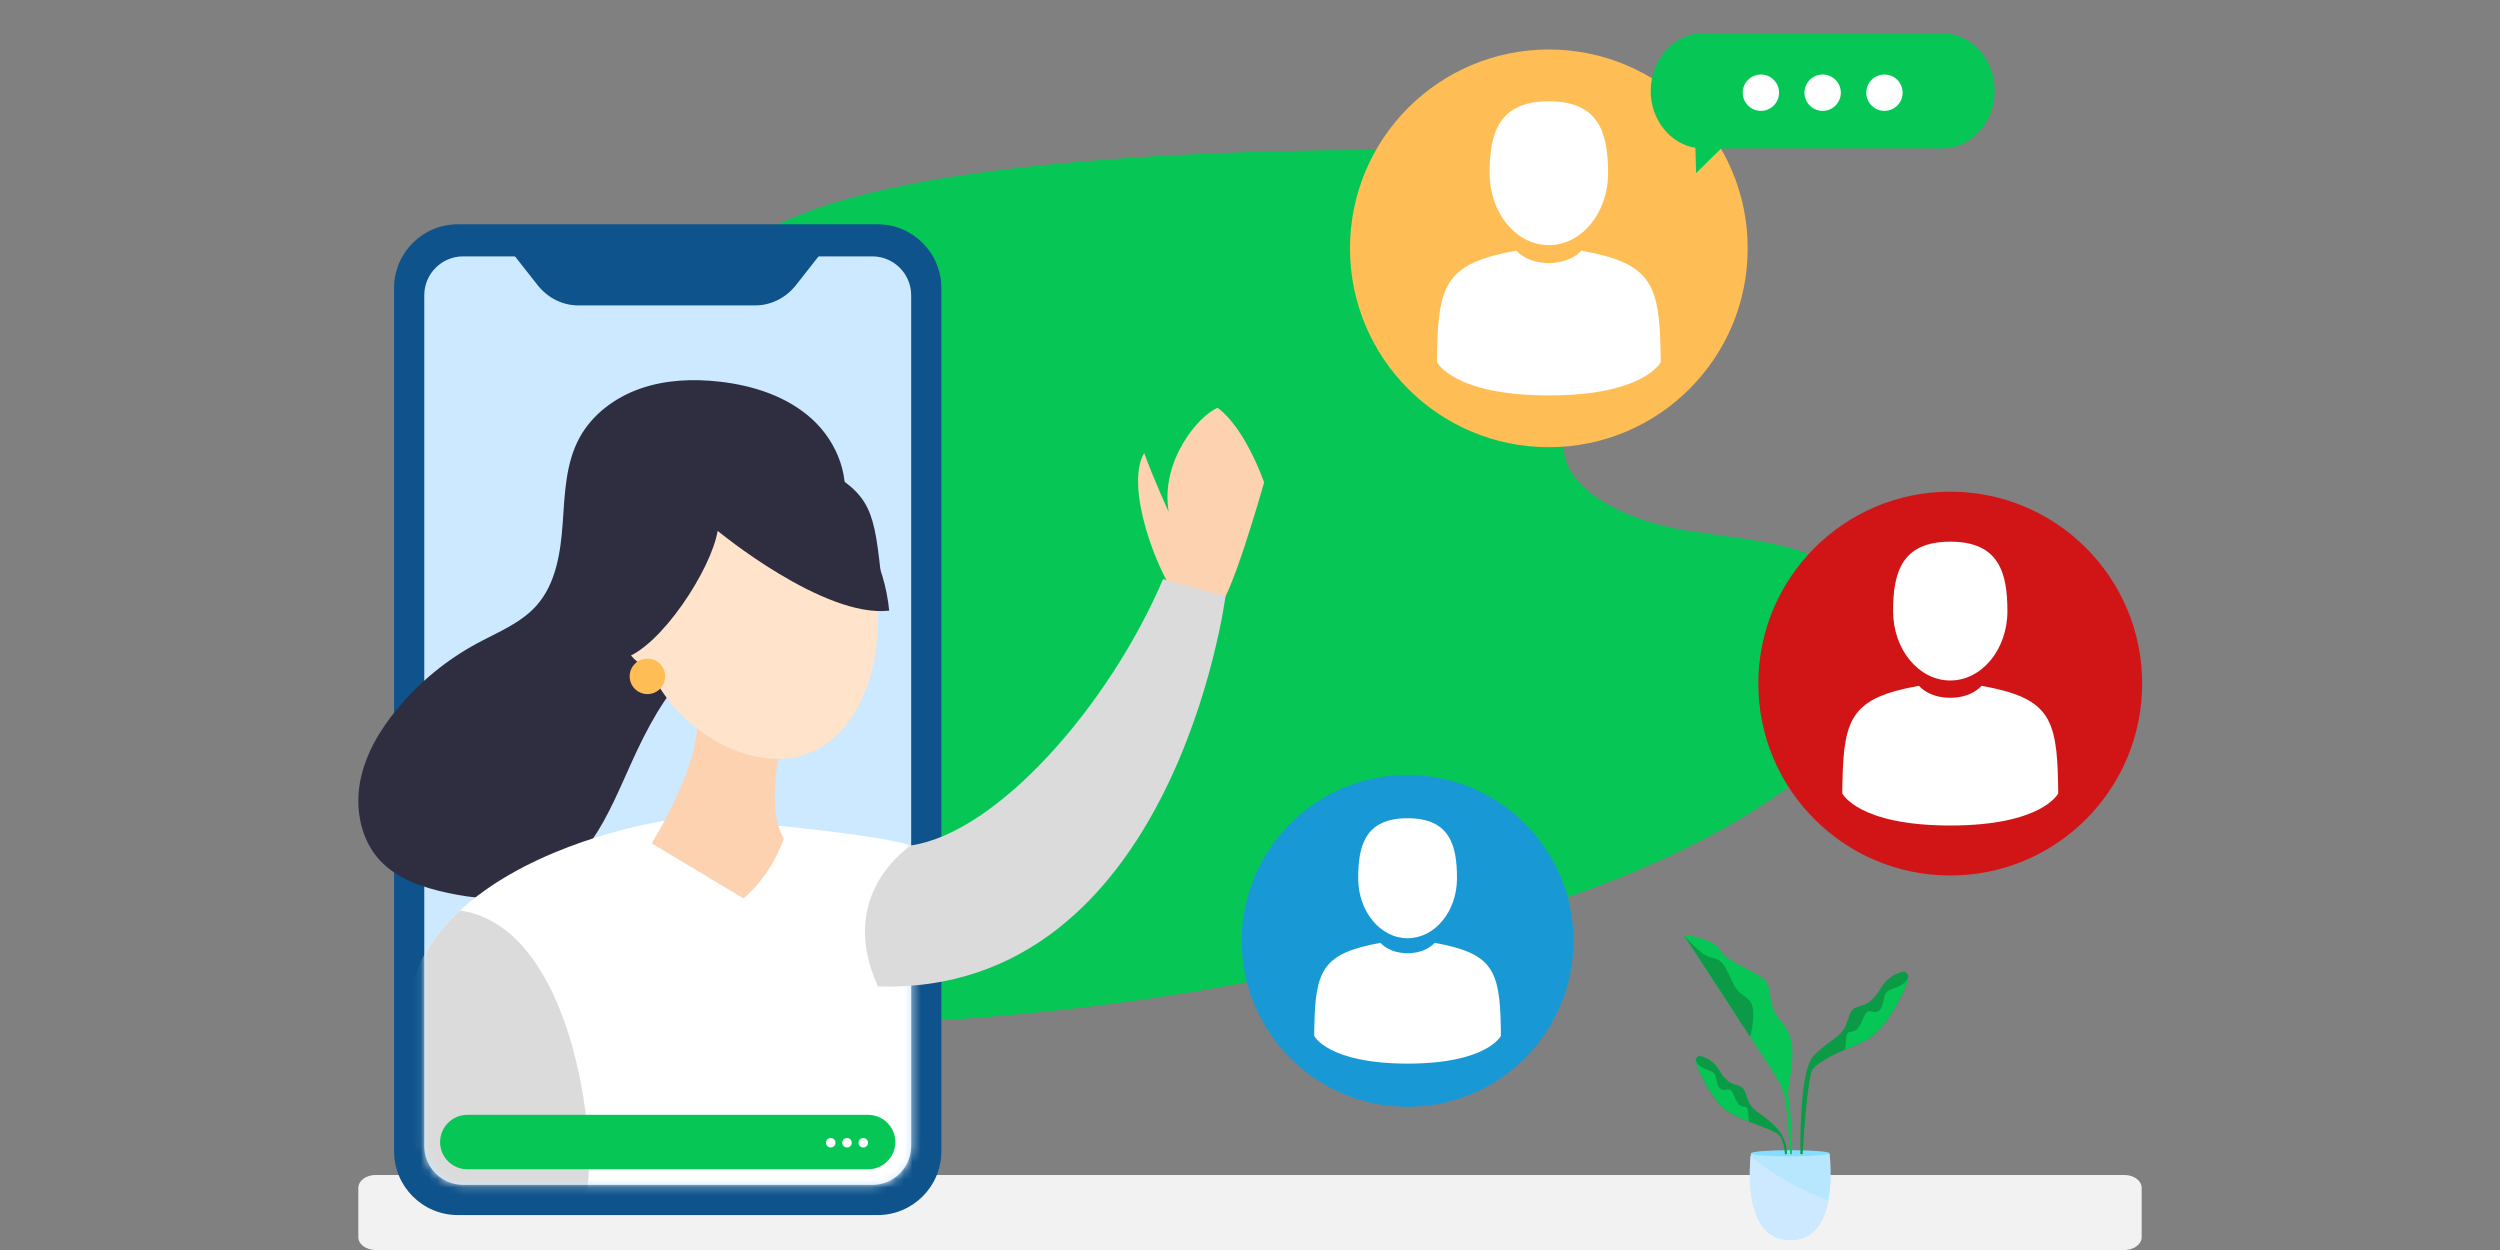 <svg width="300" height="150" viewBox="0 0 300 150" fill="none" xmlns="http://www.w3.org/2000/svg">
<rect x="0" y="0" width="300" height="150" fill="#808080" stroke="none"/>
<path d="M170.141 18.024C175.071 18.075 180.001 19.019 184.468 20.892C187.638 22.221 190.517 23.963 192.821 26.166C197.43 30.573 199.25 37.023 196.104 41.865C193.479 45.906 187.702 48.802 187.634 53.453C187.553 58.872 195.276 62.483 202.008 63.604C208.741 64.723 216.291 64.938 221.346 68.801C225.696 72.124 226.856 77.449 225.41 81.905C223.964 86.363 220.304 90.072 216.229 93.242C206.017 101.187 192.912 106.41 179.479 110.53C151.096 119.232 120.31 123.476 89.301 122.958C81.558 122.828 72.912 122.084 67.483 117.436C62.008 112.751 61.833 105.327 65.415 99.96C68.997 94.593 75.59 90.987 82.477 88.36C89.363 85.733 96.751 83.897 103.454 81.008C108.514 78.827 113.707 74.657 111.556 70.186C110.028 67.01 105.543 65.477 101.594 64.186C96.015 62.362 90.46 60.238 85.9 57.029C81.341 53.82 77.84 49.369 77.492 44.648C77.167 40.241 79.622 36.037 83.248 32.882C86.876 29.727 91.6 27.502 96.441 25.602C115.563 18.102 156.831 17.885 170.141 18.024Z" fill="#06C755"/>
<path d="M141.267 71.692C138.771 68.463 134.953 58.333 137.303 54.368C138.478 57.597 140.24 61.416 140.24 61.416C139.212 55.25 143.91 49.817 146.112 48.937C149.489 51.432 151.692 57.892 151.692 57.892C151.692 57.892 147.434 73.014 145.966 73.014C144.497 73.014 141.267 71.692 141.267 71.692Z" fill="#FCD2B1"/>
<path d="M254.945 150H45.057C43.925 150 43 149.305 43 148.455V142.545C43 141.695 43.925 141 45.057 141H254.943C256.075 141 257 141.695 257 142.545V148.455C257.002 149.305 256.077 150 254.945 150Z" fill="#F2F2F2"/>
<path d="M105.307 145.809H54.945C50.716 145.809 47.288 142.381 47.288 138.152V34.569C47.288 30.341 50.716 26.913 54.945 26.913H105.307C109.536 26.913 112.964 30.341 112.964 34.569V138.151C112.964 142.381 109.536 145.809 105.307 145.809Z" fill="#0E538C"/>
<path d="M104.672 142.186H55.581C53.003 142.186 50.913 140.096 50.913 137.517V35.432C50.913 32.854 53.003 30.764 55.581 30.764H104.672C107.251 30.764 109.34 32.854 109.34 35.432V137.516C109.34 140.094 107.251 142.186 104.672 142.186Z" fill="#CDE9FF"/>
<path d="M61.442 30.31L64.499 34.2C65.72 35.754 67.515 36.65 69.405 36.65H90.621C92.511 36.65 94.306 35.753 95.527 34.2L98.584 30.31H61.442Z" fill="#0E538C"/>
<path d="M101.031 61.359C102.197 57.456 100.486 53.077 97.483 50.325C94.48 47.573 90.398 46.256 86.35 45.798C83.165 45.439 79.879 45.572 76.853 46.625C73.825 47.678 71.073 49.715 69.541 52.529C67.86 55.62 67.772 59.288 67.522 62.797C67.271 66.307 66.717 70.039 64.38 72.668C62.505 74.775 59.769 75.846 57.287 77.183C53.618 79.159 50.334 81.849 47.676 85.057C45.55 87.622 43.794 90.593 43.201 93.871C42.607 97.149 43.309 100.767 45.565 103.22C47.65 105.487 50.747 106.509 53.76 107.154C56.834 107.812 60.085 108.163 63.086 107.227C66.415 106.19 69.105 103.661 71.067 100.78C73.028 97.899 74.356 94.645 75.796 91.472C77.645 87.401 79.753 83.35 82.94 80.213C86.316 76.891 90.694 74.8 94.443 71.903C98.191 69.005 101.485 64.757 101.147 60.032" fill="#2F2E41"/>
<path d="M105.657 68.462C104.776 60.387 104.189 59.065 97.141 55.249C91.596 52.246 60.088 56.206 78.467 81.934C93.94 78.187 105.657 68.462 105.657 68.462Z" fill="#2F2E41"/>
<path d="M78.697 79.908C79.773 79.342 79.835 77.341 78.835 75.44C77.835 73.538 76.152 72.456 75.075 73.022C73.999 73.588 73.937 75.588 74.937 77.49C75.937 79.391 77.621 80.474 78.697 79.908Z" fill="#FFE3CA"/>
<mask id="mask0_326_2" style="mask-type:luminance" maskUnits="userSpaceOnUse" x="50" y="30" width="60" height="113">
<path d="M104.672 142.186H55.581C53.003 142.186 50.913 140.096 50.913 137.517V35.432C50.913 32.854 53.003 30.764 55.581 30.764H104.672C107.251 30.764 109.34 32.854 109.34 35.432V137.516C109.34 140.094 107.251 142.186 104.672 142.186Z" fill="white"/>
</mask>
<g mask="url(#mask0_326_2)">
<path d="M110.942 139.373C110.649 141.282 109.181 142.456 107.565 143.777C106.508 144.64 82.144 144.385 65.392 144.105C56.515 143.956 49.777 143.8 49.777 143.8C49.777 143.8 49.774 143.792 49.769 143.777C49.603 143.227 46.414 132.418 49.132 119.405C49.966 115.413 52.191 112.047 55.213 109.252C62.303 102.691 73.785 99.25 82.019 98.117C82.019 98.117 109.326 100.027 110.942 102.229C112.558 104.431 111.237 137.465 110.942 139.373Z" fill="white"/>
<path d="M69.834 144.072C67.639 144.007 50.662 143.795 49.77 143.781C49.604 143.231 46.416 132.421 49.134 119.408C49.967 115.416 52.192 112.05 55.215 109.255C70.422 111.479 72.147 143.226 69.834 144.072Z" fill="#DBDBDB"/>
</g>
<path d="M94.058 87.547C93.324 91.071 92.003 97.237 94.058 100.614C92.444 105.311 89.213 107.808 89.213 107.808L78.202 101.202C78.202 101.202 85.836 89.016 83.047 84.172C83.928 81.823 94.058 87.547 94.058 87.547Z" fill="#FCD2B1"/>
<path d="M105.364 74.334C105.364 83.415 100.865 91.071 93.324 91.071C85.784 91.071 76.734 83.563 76.734 74.481C76.734 65.398 84.169 57.89 91.71 57.89C99.251 57.89 105.364 65.254 105.364 74.334Z" fill="#FFE3CA"/>
<path d="M106.702 73.276C106.158 67.588 103.303 62.153 98.927 58.479C96.786 56.684 94.156 55.261 91.363 55.315C88.199 55.377 85.399 57.289 82.899 59.23C80.595 61.018 77.043 61.757 75.708 64.352C74.374 66.945 73.002 76.759 74.828 79.033C79.322 77.62 85.333 68.349 86.12 63.706C86.117 63.706 98.809 74.184 106.702 73.276Z" fill="#2F2E41"/>
<path d="M77.689 83.291C78.865 83.291 79.818 82.338 79.818 81.162C79.818 79.986 78.865 79.033 77.689 79.033C76.514 79.033 75.56 79.986 75.56 81.162C75.56 82.338 76.514 83.291 77.689 83.291Z" fill="#FFBE55"/>
<path d="M109.34 101.452C119.751 99.882 133.112 84.613 139.572 69.49C142.067 70.224 147.059 71.546 147.059 71.546C147.059 71.546 140.894 119.408 105.364 118.38C100.226 107.221 109.34 101.452 109.34 101.452Z" fill="#DBDBDB"/>
<path d="M104.174 139.814H56.078C54.556 139.814 53.31 138.569 53.31 137.047C53.31 135.525 54.556 134.28 56.078 134.28H104.174C105.696 134.28 106.941 135.525 106.941 137.047C106.941 138.569 105.696 139.814 104.174 139.814Z" fill="#06C755" stroke="#06C755" stroke-miterlimit="10"/>
<path d="M99.687 137.698C100.001 137.698 100.257 137.443 100.257 137.129C100.257 136.814 100.001 136.559 99.687 136.559C99.372 136.559 99.117 136.814 99.117 137.129C99.117 137.443 99.372 137.698 99.687 137.698Z" fill="white"/>
<path d="M101.64 137.698C101.955 137.698 102.21 137.443 102.21 137.129C102.21 136.814 101.955 136.559 101.64 136.559C101.325 136.559 101.07 136.814 101.07 137.129C101.07 137.443 101.325 137.698 101.64 137.698Z" fill="white"/>
<path d="M103.593 137.698C103.908 137.698 104.163 137.443 104.163 137.129C104.163 136.814 103.908 136.559 103.593 136.559C103.279 136.559 103.024 136.814 103.024 137.129C103.024 137.443 103.279 137.698 103.593 137.698Z" fill="white"/>
<path d="M185.862 53.663C199.04 53.663 209.723 42.98 209.723 29.802C209.723 16.623 199.04 5.94 185.862 5.94C172.683 5.94 162 16.623 162 29.802C162 42.98 172.683 53.663 185.862 53.663Z" fill="#FFBE55"/>
<path d="M185.862 29.416C189.786 29.416 192.968 25.551 192.968 20.785C192.968 16.018 191.924 12.154 185.862 12.154C179.799 12.154 178.756 16.018 178.756 20.785C178.756 25.551 181.937 29.416 185.862 29.416Z" fill="white"/>
<path d="M172.441 42.594C172.439 42.512 172.439 42.303 172.441 42.594Z" fill="white"/>
<path d="M199.282 42.821C199.286 42.741 199.282 42.268 199.282 42.821Z" fill="white"/>
<path d="M199.267 42.245C199.135 33.942 198.051 31.575 189.753 30.077C189.753 30.077 188.585 31.565 185.862 31.565C183.138 31.565 181.97 30.077 181.97 30.077C173.762 31.559 172.612 33.889 172.46 41.975C172.449 42.635 172.443 42.669 172.441 42.594C172.441 42.737 172.443 43.003 172.443 43.467C172.443 43.467 174.418 47.45 185.862 47.45C197.306 47.45 199.28 43.467 199.28 43.467C199.28 43.17 199.28 42.962 199.28 42.821C199.279 42.867 199.275 42.776 199.267 42.245Z" fill="white"/>
<path d="M234.03 105.06C246.749 105.06 257.06 94.749 257.06 82.03C257.06 69.311 246.749 59 234.03 59C221.311 59 211 69.311 211 82.03C211 94.749 221.311 105.06 234.03 105.06Z" fill="#D11517"/>
<path d="M234.03 81.659C237.818 81.659 240.889 77.928 240.889 73.329C240.889 68.728 239.881 65 234.03 65C228.179 65 227.171 68.73 227.171 73.329C227.171 77.928 230.242 81.659 234.03 81.659Z" fill="white"/>
<path d="M221.078 94.376C221.076 94.296 221.076 94.095 221.078 94.376Z" fill="white"/>
<path d="M246.982 94.596C246.987 94.519 246.984 94.064 246.982 94.596Z" fill="white"/>
<path d="M246.968 94.04C246.84 86.025 245.795 83.743 237.784 82.296C237.784 82.296 236.657 83.734 234.03 83.734C231.403 83.734 230.276 82.296 230.276 82.296C222.354 83.726 221.243 85.977 221.097 93.778C221.085 94.416 221.08 94.45 221.078 94.375C221.078 94.514 221.078 94.771 221.078 95.217C221.078 95.217 222.985 99.061 234.03 99.061C245.075 99.061 246.982 95.217 246.982 95.217C246.982 94.93 246.982 94.73 246.982 94.594C246.98 94.642 246.975 94.553 246.968 94.04Z" fill="white"/>
<path d="M168.91 132.82C179.906 132.82 188.82 123.906 188.82 112.91C188.82 101.914 179.906 93 168.91 93C157.914 93 149 101.914 149 112.91C149 123.906 157.914 132.82 168.91 132.82Z" fill="#1899D6"/>
<path d="M168.91 112.589C172.184 112.589 174.839 109.365 174.839 105.388C174.839 101.412 173.967 98.188 168.91 98.188C163.853 98.188 162.981 101.412 162.981 105.388C162.981 109.365 165.636 112.589 168.91 112.589Z" fill="white"/>
<path d="M157.712 123.582C157.71 123.515 157.71 123.34 157.712 123.582Z" fill="white"/>
<path d="M180.108 123.773C180.112 123.705 180.11 123.311 180.108 123.773Z" fill="white"/>
<path d="M180.094 123.292C179.984 116.363 179.08 114.389 172.155 113.141C172.155 113.141 171.18 114.383 168.908 114.383C166.636 114.383 165.661 113.141 165.661 113.141C158.813 114.378 157.853 116.322 157.726 123.067C157.716 123.617 157.71 123.646 157.708 123.582C157.708 123.702 157.708 123.923 157.708 124.309C157.708 124.309 159.357 127.633 168.906 127.633C178.455 127.633 180.104 124.309 180.104 124.309C180.104 124.061 180.104 123.888 180.104 123.771C180.106 123.811 180.102 123.736 180.094 123.292Z" fill="white"/>
<path d="M233.116 4H204.324C200.891 4 198.08 7.106 198.08 10.904C198.08 14.373 200.425 17.264 203.448 17.739L203.531 20.773L206.544 17.809H233.114C236.547 17.809 239.358 14.703 239.358 10.904C239.36 7.106 236.549 4 233.116 4Z" fill="#06C755"/>
<path d="M211.306 13.304C212.511 13.304 213.487 12.328 213.487 11.124C213.487 9.919 212.511 8.943 211.306 8.943C210.102 8.943 209.126 9.919 209.126 11.124C209.126 12.328 210.102 13.304 211.306 13.304Z" fill="white"/>
<path d="M218.719 13.304C219.923 13.304 220.899 12.328 220.899 11.124C220.899 9.919 219.923 8.943 218.719 8.943C217.515 8.943 216.538 9.919 216.538 11.124C216.538 12.328 217.515 13.304 218.719 13.304Z" fill="white"/>
<path d="M226.134 13.304C227.338 13.304 228.314 12.328 228.314 11.124C228.314 9.919 227.338 8.943 226.134 8.943C224.929 8.943 223.953 9.919 223.953 11.124C223.953 12.328 224.929 13.304 226.134 13.304Z" fill="white"/>
<path d="M214.831 148.804C217.707 148.804 218.921 146.506 219.399 144.069C219.939 141.32 219.542 138.393 219.542 138.393H210.116C210.116 138.393 210.101 138.504 210.081 138.705C209.907 140.435 209.34 148.804 214.831 148.804Z" fill="#B6E7FF"/>
<path d="M210.118 138.393C210.118 138.599 212.229 138.765 214.831 138.765C217.433 138.765 219.544 138.599 219.544 138.393C219.544 138.188 217.433 138.021 214.831 138.021C212.227 138.021 210.118 138.188 210.118 138.393Z" fill="#85DDFF"/>
<path d="M202.069 112.265C202.069 112.265 207.039 119.827 210.022 124.441C213.004 129.056 213.785 130.014 214.141 131.505C214.496 132.997 214.816 138.499 214.816 138.499H215.036C215.036 138.499 214.959 133.828 214.691 132.256C214.432 130.736 214.709 130.191 214.923 128.594C215.137 126.996 215.42 124.439 213.806 122.665C212.19 120.89 212.616 119.151 212.048 117.979C211.479 116.808 207.078 115.387 206.511 114.18C205.938 112.975 203.454 112.229 202.069 112.265Z" fill="#06C755"/>
<path d="M202.069 112.265C202.069 112.265 203.631 114.041 204.696 114.643C205.762 115.248 206.258 114.714 207.074 116.17C207.891 117.626 207.923 118.264 208.67 119.01C209.417 119.755 210.305 119.791 210.377 121.423C210.448 123.056 210.022 124.441 210.022 124.441C210.022 124.441 202.388 112.655 202.069 112.265Z" fill="#0B9A46"/>
<path d="M214.42 138.501H214.198C214.198 138.501 214.13 136.989 213.531 136.255C213.144 135.782 211.5 135.244 209.872 134.599C208.976 134.244 208.086 133.857 207.414 133.431C205.524 132.229 203.722 128.36 203.567 127.671C203.511 127.43 203.488 127.286 203.489 127.185V127.181C203.493 126.996 203.585 126.968 203.743 126.781C203.819 126.69 204.05 126.722 204.331 126.808C205.145 127.057 205.834 127.614 206.26 128.353C206.654 129.036 207.285 129.888 208.056 130.095C209.391 130.452 209.279 130.672 209.773 132.031C210.264 133.387 211.505 133.609 213.06 135.21C214.62 136.809 214.42 138.501 214.42 138.501Z" fill="#0B9A46"/>
<path d="M209.872 134.599C208.976 134.244 208.086 133.857 207.414 133.431C205.524 132.229 203.722 128.36 203.567 127.671C203.511 127.43 203.488 127.286 203.489 127.185C203.494 127.23 203.582 127.843 204.568 128.25C205.59 128.673 205.79 128.673 205.923 129.317C206.056 129.962 206.169 130.652 206.702 130.785C207.236 130.918 207.569 130.319 207.992 131.297C208.414 132.275 208.616 132.608 209.005 132.743C209.394 132.876 209.688 132.675 209.774 133.433C209.826 133.891 209.857 134.328 209.872 134.599Z" fill="#06C755"/>
<path d="M216.054 138.501H216.319C216.319 138.501 216.834 129.139 217.546 128.27C218.004 127.71 219.517 126.703 221.442 125.941C222.503 125.52 223.556 125.062 224.353 124.556C226.591 123.133 228.726 118.55 228.909 117.732C228.975 117.447 229.002 117.276 229 117.156V117.153C228.995 116.932 228.885 116.9 228.699 116.678C228.608 116.57 228.335 116.607 228.002 116.71C227.036 117.005 226.221 117.666 225.716 118.54C225.25 119.348 224.502 120.359 223.588 120.603C222.008 121.026 222.139 121.288 221.555 122.894C220.973 124.502 219.503 124.764 217.66 126.661C215.817 128.558 216.054 138.501 216.054 138.501Z" fill="#0B9A46"/>
<path d="M221.442 125.939C222.503 125.518 223.556 125.061 224.353 124.554C226.591 123.132 228.726 118.548 228.909 117.73C228.975 117.446 229.002 117.274 229 117.155C228.993 117.208 228.889 117.934 227.722 118.415C226.512 118.915 226.275 118.915 226.117 119.679C225.958 120.444 225.825 121.26 225.194 121.418C224.561 121.576 224.167 120.864 223.668 122.024C223.166 123.182 222.929 123.578 222.467 123.736C222.008 123.894 221.658 123.657 221.555 124.552C221.495 125.103 221.459 125.621 221.442 125.939Z" fill="#06C755"/>
<path d="M214.831 148.804C217.707 148.804 218.921 146.506 219.399 144.069C216.58 143 213.028 141.287 210.082 138.705C209.907 140.435 209.34 148.804 214.831 148.804Z" fill="#CCE9FF"/>
</svg>
